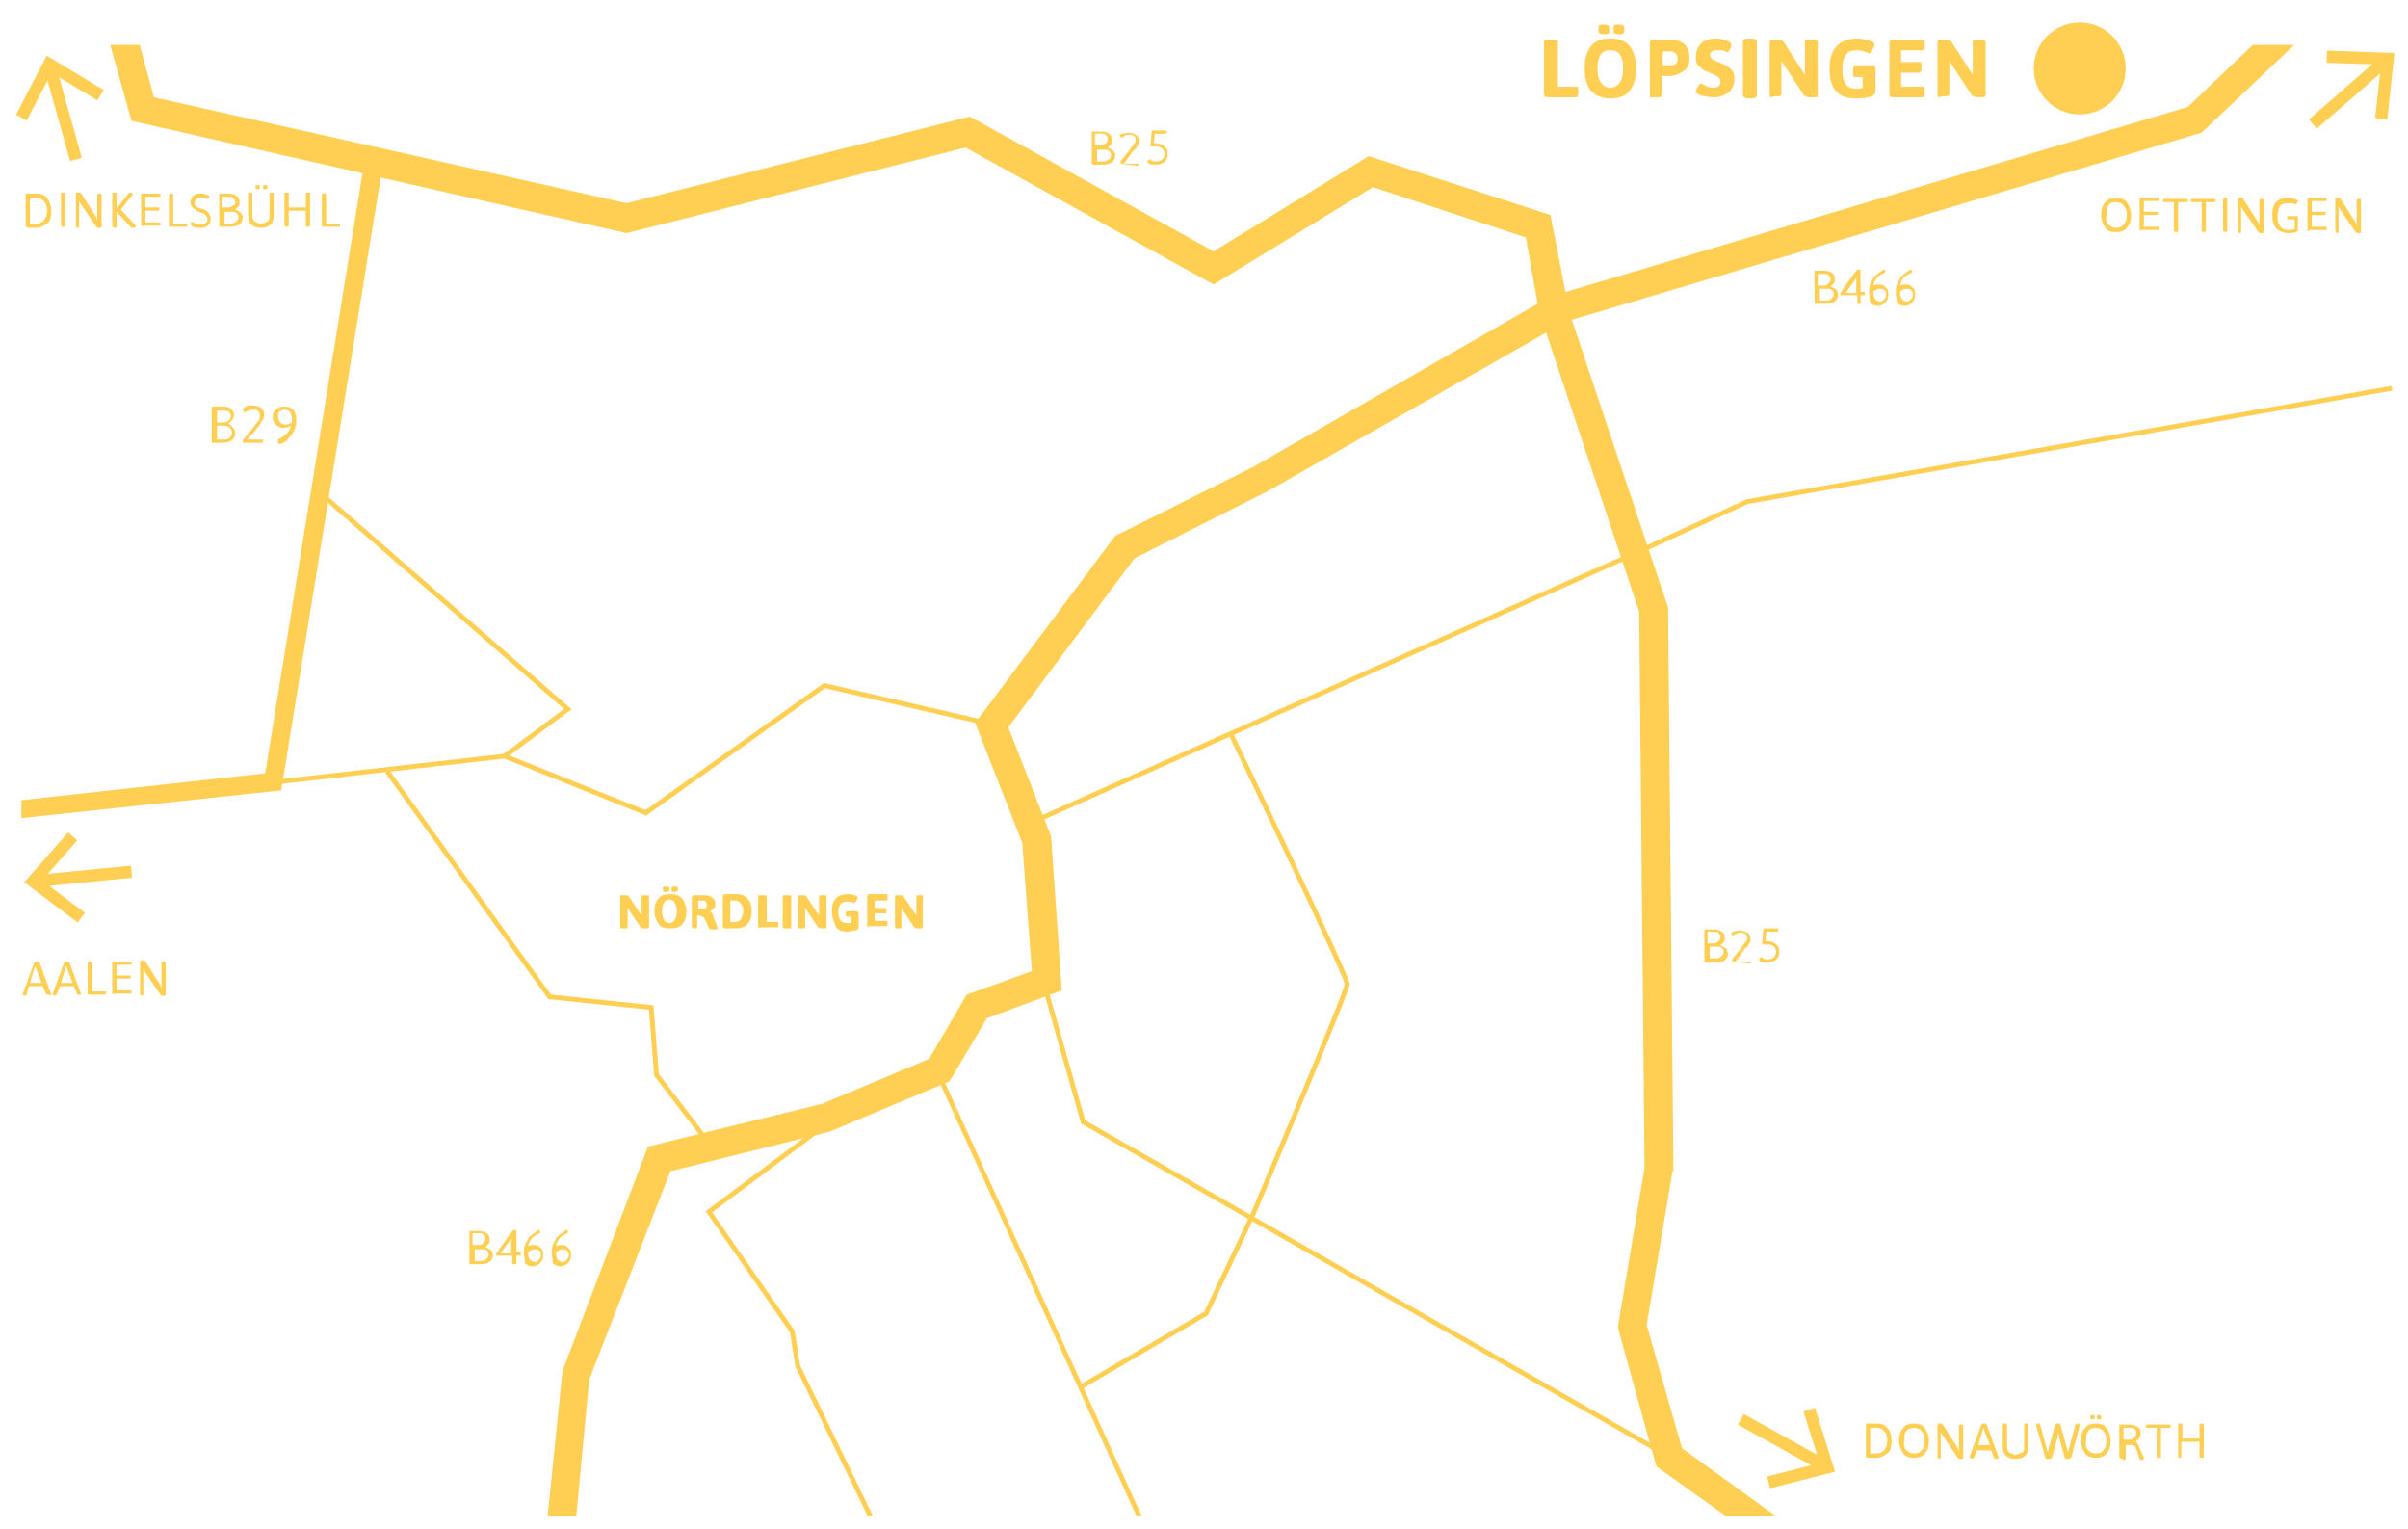 <?xml version="1.0" encoding="utf-8"?>
<!-- Generator: Adobe Illustrator 20.1.0, SVG Export Plug-In . SVG Version: 6.00 Build 0)  -->
<svg version="1.1" xmlns="http://www.w3.org/2000/svg" xmlns:xlink="http://www.w3.org/1999/xlink" x="0px" y="0px"
	 viewBox="0 0 225.2 143" style="enable-background:new 0 0 225.2 143;" xml:space="preserve">
<style type="text/css">
	.st0{fill:none;stroke:#FFCF53;stroke-width:0.45;}
	.st1{fill:none;stroke:#FFCF53;stroke-width:0.9;}
	.st2{fill:none;stroke:#FFCF53;stroke-width:1.134;}
	.st3{fill:none;stroke:#FFCF53;stroke-width:1.8;}
	.st4{fill:none;stroke:#004F9F;stroke-width:0.9;}
	.st5{fill:#FFCF53;}
	.st6{clip-path:url(#SVGID_2_);}
	.st7{fill:none;stroke:#004F9F;stroke-width:0.45;}
</style>
<g id="Ebene_1">
	<path class="st0" d="M94.2,98.7"/>
	<path class="st1" d="M52.2,147"/>
	<path class="st0" d="M146.1,28.6"/>
	<path class="st0" d="M142.2,174.2"/>
	<g>
		<line class="st2" x1="223.3" y1="5.5" x2="216.3" y2="11.6"/>
		<polyline class="st2" points="217.6,5.3 223.3,5.5 222.7,11.1 		"/>
	</g>
	<g>
		<line class="st2" x1="4.6" y1="6" x2="7.1" y2="14.9"/>
		<polyline class="st2" points="2,11 4.6,6 9.4,8.9 		"/>
	</g>
	<g>
		<line class="st2" x1="170.9" y1="137.2" x2="162.8" y2="132.7"/>
		<polyline class="st2" points="169.2,131.8 170.9,137.2 165.4,138.6 		"/>
	</g>
	<g>
		<line class="st2" x1="3.1" y1="82.4" x2="12.3" y2="81.5"/>
		<polyline class="st2" points="7.6,85.8 3.1,82.4 6.8,78.2 		"/>
	</g>
	<path class="st0" d="M105.3,50.6"/>
	<path class="st3" d="M117.9,44.8"/>
	<path class="st3" d="M105.2,51.1"/>
	<path class="st3" d="M96.9,78.5"/>
	<path class="st1" d="M90.5,93.8"/>
	<path class="st1" d="M88.7,99.8"/>
	<path class="st1" d="M76.3,104.4"/>
	<path class="st4" d="M62.5,108"/>
	<path class="st1" d="M54,128.9"/>
	<g>
		<path class="st5" d="M159.4,89.9V87c0-0.1,0-0.1,0.1-0.1h0.8c0.3,0,0.6,0.1,0.7,0.2c0.2,0.1,0.3,0.3,0.3,0.6c0,0.2,0,0.3-0.1,0.4
			c-0.1,0.1-0.2,0.2-0.3,0.3v0c0,0,0.1,0,0.2,0.1s0.2,0.1,0.2,0.1c0.1,0,0.1,0.1,0.2,0.2c0,0.1,0.1,0.2,0.1,0.3
			c0,0.6-0.4,0.9-1.2,0.9h-0.8C159.4,90,159.4,89.9,159.4,89.9z M159.8,88.2h0.5c0.2,0,0.3-0.1,0.4-0.2c0.1-0.1,0.2-0.2,0.2-0.4
			c0-0.2-0.1-0.3-0.2-0.4c-0.1-0.1-0.3-0.1-0.5-0.1h-0.5V88.2z M159.8,89.6h0.7c0.2,0,0.4-0.1,0.5-0.2c0.1-0.1,0.2-0.2,0.2-0.4
			c0-0.2-0.1-0.3-0.2-0.4s-0.3-0.1-0.5-0.1h-0.6V89.6z"/>
		<path class="st5" d="M162,89.9c0,0,0-0.1,0-0.1c0,0,0-0.1,0-0.1c0.1-0.2,0.4-0.5,0.7-0.9c0.3-0.4,0.5-0.7,0.6-0.8
			c0.1-0.1,0.1-0.3,0.1-0.4c0-0.1-0.1-0.3-0.2-0.3s-0.2-0.1-0.4-0.1c-0.1,0-0.3,0-0.4,0.1c-0.1,0-0.2,0.1-0.2,0.1s-0.1,0.1-0.1,0.1
			c0,0,0,0-0.1-0.1c0-0.1-0.1-0.1-0.1-0.1c0-0.1,0.1-0.2,0.3-0.2c0.2-0.1,0.4-0.1,0.5-0.1c0.3,0,0.5,0.1,0.7,0.2
			c0.2,0.1,0.3,0.3,0.3,0.6c0,0.2,0,0.3-0.1,0.4c-0.1,0.1-0.1,0.3-0.3,0.4s-0.3,0.4-0.7,0.9l-0.3,0.4h1.3c0.1,0,0.1,0,0.1,0.1v0
			c0,0.1,0,0.1-0.1,0.1L162,89.9C162,90,162,90,162,89.9z"/>
		<path class="st5" d="M164.5,89.7c0,0,0-0.1,0.1-0.1c0-0.1,0.1-0.1,0.1-0.1c0,0,0.1,0,0.2,0.1c0.1,0.1,0.3,0.1,0.5,0.1
			c0.2,0,0.3-0.1,0.5-0.2c0.1-0.1,0.2-0.3,0.2-0.5c0-0.2-0.1-0.4-0.2-0.5c-0.1-0.1-0.3-0.2-0.6-0.2h-0.4c0,0-0.1,0-0.1,0
			c0,0,0-0.1,0-0.1l0.1-1.3c0-0.1,0.1-0.1,0.1-0.1h1.2c0.1,0,0.1,0,0.1,0.1V87c0,0.1,0,0.1-0.1,0.1h-1l-0.1,0.9h0.2
			c0.3,0,0.5,0.1,0.7,0.2c0.1,0.1,0.2,0.2,0.3,0.3c0.1,0.1,0.1,0.3,0.1,0.5c0,0.2,0,0.3-0.1,0.5c-0.1,0.1-0.1,0.2-0.3,0.3
			c-0.2,0.1-0.4,0.2-0.7,0.2s-0.5,0-0.6-0.1C164.6,89.9,164.5,89.8,164.5,89.7z"/>
	</g>
	<g>
		<path class="st5" d="M169.7,28.3v-2.9c0-0.1,0-0.1,0.1-0.1h0.8c0.3,0,0.6,0.1,0.7,0.2c0.2,0.1,0.3,0.3,0.3,0.6
			c0,0.1,0,0.3-0.1,0.4c-0.1,0.1-0.2,0.2-0.3,0.3v0c0,0,0.1,0,0.2,0.1c0.1,0,0.2,0.1,0.2,0.1c0.1,0,0.1,0.1,0.2,0.2s0.1,0.2,0.1,0.3
			c0,0.6-0.4,0.9-1.2,0.9h-0.8C169.7,28.4,169.7,28.4,169.7,28.3z M170.1,26.7h0.5c0.2,0,0.3-0.1,0.4-0.2s0.2-0.2,0.2-0.4
			c0-0.2-0.1-0.3-0.2-0.4c-0.1-0.1-0.3-0.1-0.5-0.1h-0.5V26.7z M170.1,28.1h0.7c0.2,0,0.4-0.1,0.5-0.2c0.1-0.1,0.2-0.2,0.2-0.4
			c0-0.2-0.1-0.3-0.2-0.4c-0.1-0.1-0.3-0.1-0.5-0.1h-0.6V28.1z"/>
		<path class="st5" d="M172.2,27.7C172.2,27.7,172.2,27.7,172.2,27.7c-0.1-0.1-0.1-0.2-0.1-0.2c0,0,0-0.1,0-0.1l1.5-2.1
			c0,0,0.1-0.1,0.2-0.1h0.1c0.1,0,0.1,0,0.1,0.1v2h0.3c0.1,0,0.1,0,0.1,0.1v0.1c0,0.1,0,0.1-0.1,0.1H174v0.7c0,0.1,0,0.1-0.1,0.1
			h-0.1c-0.1,0-0.1,0-0.1-0.1v-0.7H172.2z M173.6,27.4v-1.4l0,0l-1,1.4H173.6z"/>
		<path class="st5" d="M174.8,27.3c0-0.2,0-0.5,0.1-0.7c0.1-0.2,0.2-0.4,0.3-0.6c0.1-0.2,0.3-0.3,0.4-0.4c0.1-0.1,0.3-0.2,0.4-0.3
			c0.1-0.1,0.2-0.1,0.2-0.1s0.1,0,0.1,0.1s0,0.1,0,0.1c0,0,0,0.1,0,0.1c-0.6,0.2-1,0.6-1.1,1.2c0.2-0.1,0.4-0.1,0.6-0.1
			c0.2,0,0.4,0.1,0.6,0.3s0.2,0.4,0.2,0.7s-0.1,0.5-0.3,0.7c-0.2,0.2-0.4,0.3-0.7,0.3s-0.5-0.1-0.7-0.3
			C174.9,28,174.8,27.7,174.8,27.3z M175.2,27.4c0,0.3,0.1,0.5,0.2,0.6c0.1,0.1,0.3,0.2,0.4,0.2c0.2,0,0.3-0.1,0.4-0.2
			s0.2-0.3,0.2-0.5s-0.1-0.3-0.2-0.4s-0.3-0.1-0.4-0.1c-0.2,0-0.4,0.1-0.5,0.2C175.2,27.2,175.2,27.3,175.2,27.4z"/>
		<path class="st5" d="M177.3,27.3c0-0.2,0-0.5,0.1-0.7c0.1-0.2,0.2-0.4,0.3-0.6c0.1-0.2,0.3-0.3,0.4-0.4c0.1-0.1,0.3-0.2,0.4-0.3
			c0.1-0.1,0.2-0.1,0.2-0.1s0.1,0,0.1,0.1s0,0.1,0,0.1c0,0,0,0.1,0,0.1c-0.6,0.2-1,0.6-1.1,1.2c0.2-0.1,0.4-0.1,0.6-0.1
			c0.2,0,0.4,0.1,0.6,0.3s0.2,0.4,0.2,0.7s-0.1,0.5-0.3,0.7c-0.2,0.2-0.4,0.3-0.7,0.3s-0.5-0.1-0.7-0.3
			C177.4,28,177.3,27.7,177.3,27.3z M177.7,27.4c0,0.3,0.1,0.5,0.2,0.6c0.1,0.1,0.3,0.2,0.4,0.2c0.2,0,0.3-0.1,0.4-0.2
			s0.2-0.3,0.2-0.5s-0.1-0.3-0.2-0.4s-0.3-0.1-0.4-0.1c-0.2,0-0.4,0.1-0.5,0.2C177.7,27.2,177.7,27.3,177.7,27.4z"/>
	</g>
	<g>
		<path class="st5" d="M102.1,15.3v-2.9c0-0.1,0-0.1,0.1-0.1h0.8c0.3,0,0.6,0.1,0.7,0.2c0.2,0.1,0.3,0.3,0.3,0.6
			c0,0.1,0,0.3-0.1,0.4c-0.1,0.1-0.2,0.2-0.3,0.3v0c0,0,0.1,0,0.2,0.1c0.1,0,0.2,0.1,0.2,0.1c0.1,0,0.1,0.1,0.2,0.2s0.1,0.2,0.1,0.3
			c0,0.6-0.4,0.9-1.2,0.9h-0.8C102.2,15.4,102.1,15.3,102.1,15.3z M102.5,13.6h0.5c0.2,0,0.3-0.1,0.4-0.2c0.1-0.1,0.2-0.2,0.2-0.4
			c0-0.2-0.1-0.3-0.2-0.4c-0.1-0.1-0.3-0.1-0.5-0.1h-0.5V13.6z M102.5,15.1h0.7c0.2,0,0.4-0.1,0.5-0.2c0.1-0.1,0.2-0.2,0.2-0.4
			c0-0.2-0.1-0.3-0.2-0.4c-0.1-0.1-0.3-0.1-0.5-0.1h-0.6V15.1z"/>
		<path class="st5" d="M104.8,15.3c0,0,0-0.1,0-0.1s0-0.1,0-0.1c0.1-0.2,0.4-0.5,0.7-0.9c0.3-0.4,0.5-0.7,0.6-0.8
			c0.1-0.1,0.1-0.3,0.1-0.4c0-0.1-0.1-0.3-0.2-0.3c-0.1-0.1-0.2-0.1-0.4-0.1s-0.3,0-0.4,0.1s-0.2,0.1-0.2,0.1s-0.1,0.1-0.1,0.1
			s0,0-0.1-0.1c0-0.1-0.1-0.1-0.1-0.1c0-0.1,0.1-0.2,0.3-0.2s0.4-0.1,0.5-0.1c0.3,0,0.5,0.1,0.7,0.2c0.2,0.1,0.3,0.3,0.3,0.6
			c0,0.2,0,0.3-0.1,0.4c-0.1,0.1-0.1,0.3-0.3,0.4s-0.3,0.4-0.7,0.9l-0.3,0.4h1.3c0.1,0,0.1,0,0.1,0.1v0c0,0.1,0,0.1-0.1,0.1
			L104.8,15.3C104.8,15.4,104.8,15.4,104.8,15.3z"/>
		<path class="st5" d="M107.3,15.1c0,0,0-0.1,0.1-0.1c0-0.1,0.1-0.1,0.1-0.1c0,0,0.1,0,0.2,0.1c0.1,0.1,0.3,0.1,0.5,0.1
			c0.2,0,0.3-0.1,0.5-0.2c0.1-0.1,0.2-0.3,0.2-0.5s-0.1-0.4-0.2-0.5c-0.1-0.1-0.3-0.2-0.6-0.2h-0.4c0,0-0.1,0-0.1,0s0-0.1,0-0.1
			l0.1-1.3c0-0.1,0.1-0.1,0.1-0.1h1.2c0.1,0,0.1,0,0.1,0.1v0.1c0,0.1,0,0.1-0.1,0.1h-1l-0.1,0.9h0.2c0.3,0,0.5,0.1,0.7,0.2
			c0.1,0.1,0.2,0.2,0.3,0.3c0.1,0.1,0.1,0.3,0.1,0.5c0,0.2,0,0.3-0.1,0.5c-0.1,0.1-0.1,0.2-0.3,0.3c-0.2,0.1-0.4,0.2-0.7,0.2
			c-0.3,0-0.5,0-0.6-0.1C107.4,15.3,107.3,15.2,107.3,15.1z"/>
	</g>
	<g>
		<path class="st5" d="M19.8,41.3v-3.2c0-0.1,0.1-0.1,0.1-0.1h0.9c0.4,0,0.6,0.1,0.8,0.2c0.2,0.2,0.3,0.4,0.3,0.6
			c0,0.2-0.1,0.3-0.2,0.5c-0.1,0.1-0.2,0.2-0.4,0.3v0c0,0,0.1,0,0.2,0.1c0.1,0.1,0.2,0.1,0.2,0.2c0.1,0.1,0.1,0.1,0.2,0.2
			c0,0.1,0.1,0.2,0.1,0.3c0,0.7-0.4,1-1.3,1H20C19.9,41.5,19.8,41.4,19.8,41.3z M20.3,39.5h0.6c0.2,0,0.4-0.1,0.5-0.2
			s0.2-0.3,0.2-0.4c0-0.2-0.1-0.3-0.2-0.4s-0.3-0.1-0.5-0.1h-0.6V39.5z M20.3,41.1H21c0.2,0,0.4-0.1,0.5-0.2
			c0.1-0.1,0.2-0.3,0.2-0.5s-0.1-0.3-0.2-0.4s-0.3-0.2-0.6-0.2h-0.6V41.1z"/>
		<path class="st5" d="M22.7,41.4c0,0,0-0.1,0-0.1s0-0.1,0-0.1c0.1-0.2,0.4-0.5,0.8-1c0.4-0.5,0.6-0.8,0.7-0.9
			c0.1-0.2,0.1-0.3,0.1-0.5s-0.1-0.3-0.2-0.4c-0.1-0.1-0.2-0.1-0.4-0.1c-0.2,0-0.3,0-0.4,0.1c-0.1,0-0.2,0.1-0.3,0.1
			c-0.1,0-0.1,0.1-0.1,0.1s-0.1,0-0.1-0.1c0-0.1-0.1-0.1-0.1-0.2c0-0.1,0.1-0.2,0.3-0.3c0.2-0.1,0.4-0.1,0.6-0.1
			c0.3,0,0.6,0.1,0.8,0.2c0.2,0.2,0.3,0.4,0.3,0.6c0,0.2,0,0.3-0.1,0.5c-0.1,0.1-0.2,0.3-0.3,0.5c-0.1,0.2-0.4,0.5-0.8,1l-0.4,0.4
			h1.4c0.1,0,0.1,0,0.1,0.1v0.1c0,0.1,0,0.1-0.1,0.1L22.7,41.4C22.8,41.5,22.7,41.5,22.7,41.4z"/>
		<path class="st5" d="M26.1,41.5c-0.1,0-0.1,0-0.1-0.1c0-0.1,0-0.1,0-0.2c0,0,0-0.1,0-0.1c0.6-0.3,1.1-0.7,1.2-1.3
			C27,39.9,26.7,40,26.5,40c-0.3,0-0.5-0.1-0.7-0.3c-0.2-0.2-0.3-0.4-0.3-0.7c0-0.3,0.1-0.6,0.3-0.7c0.2-0.2,0.5-0.3,0.8-0.3
			c0.3,0,0.6,0.1,0.8,0.3c0.2,0.2,0.3,0.5,0.3,0.9c0,0.3,0,0.5-0.1,0.8c-0.1,0.3-0.2,0.5-0.3,0.6c-0.1,0.2-0.3,0.3-0.4,0.5
			s-0.3,0.2-0.4,0.3S26.1,41.5,26.1,41.5z M26,39c0,0.2,0.1,0.4,0.2,0.5c0.1,0.1,0.3,0.2,0.5,0.2c0.2,0,0.4-0.1,0.6-0.2
			c0-0.1,0-0.2,0-0.3c0-0.3-0.1-0.5-0.2-0.7c-0.1-0.1-0.3-0.2-0.5-0.2s-0.3,0.1-0.5,0.2C26,38.6,26,38.8,26,39z"/>
	</g>
	<g>
		<path class="st5" d="M43.9,118.1v-2.9c0-0.1,0-0.1,0.1-0.1h0.8c0.3,0,0.6,0.1,0.7,0.2c0.2,0.1,0.3,0.3,0.3,0.6
			c0,0.2,0,0.3-0.1,0.4c-0.1,0.1-0.2,0.2-0.3,0.3v0c0,0,0.1,0,0.2,0.1s0.2,0.1,0.2,0.1c0.1,0,0.1,0.1,0.2,0.2c0,0.1,0.1,0.2,0.1,0.3
			c0,0.6-0.4,0.9-1.2,0.9H44C43.9,118.2,43.9,118.2,43.9,118.1z M44.3,116.4h0.5c0.2,0,0.3-0.1,0.4-0.2c0.1-0.1,0.2-0.2,0.2-0.4
			c0-0.2-0.1-0.3-0.2-0.4c-0.1-0.1-0.3-0.1-0.5-0.1h-0.5V116.4z M44.3,117.9H45c0.2,0,0.4-0.1,0.5-0.2c0.1-0.1,0.2-0.2,0.2-0.4
			c0-0.2-0.1-0.3-0.2-0.4s-0.3-0.1-0.5-0.1h-0.6V117.9z"/>
		<path class="st5" d="M46.5,117.5C46.4,117.5,46.4,117.5,46.5,117.5c-0.1-0.1-0.1-0.2-0.1-0.2s0-0.1,0-0.1l1.5-2.1
			c0,0,0.1-0.1,0.2-0.1h0.1c0.1,0,0.1,0,0.1,0.1v2h0.3c0.1,0,0.1,0,0.1,0.1v0.1c0,0.1,0,0.1-0.1,0.1h-0.3v0.7c0,0.1,0,0.1-0.1,0.1
			H48c-0.1,0-0.1,0-0.1-0.1v-0.7H46.5z M47.8,117.2v-1.4l0,0l-1,1.4H47.8z"/>
		<path class="st5" d="M49,117.1c0-0.2,0-0.5,0.1-0.7s0.2-0.4,0.3-0.6c0.1-0.2,0.3-0.3,0.4-0.4c0.1-0.1,0.3-0.2,0.4-0.3
			c0.1-0.1,0.2-0.1,0.2-0.1c0.1,0,0.1,0,0.1,0.1c0,0.1,0,0.1,0,0.1s0,0.1,0,0.1c-0.6,0.2-1,0.6-1.1,1.2c0.2-0.1,0.4-0.1,0.6-0.1
			c0.2,0,0.4,0.1,0.6,0.3s0.2,0.4,0.2,0.7c0,0.3-0.1,0.5-0.3,0.7s-0.4,0.3-0.7,0.3c-0.3,0-0.5-0.1-0.7-0.3
			C49.1,117.8,49,117.5,49,117.1z M49.4,117.2c0,0.3,0.1,0.5,0.2,0.6c0.1,0.1,0.3,0.2,0.4,0.2c0.2,0,0.3-0.1,0.4-0.2
			c0.1-0.1,0.2-0.3,0.2-0.5c0-0.2-0.1-0.3-0.2-0.4c-0.1-0.1-0.3-0.1-0.4-0.1s-0.4,0.1-0.5,0.2C49.4,117,49.4,117.1,49.4,117.2z"/>
		<path class="st5" d="M51.6,117.1c0-0.2,0-0.5,0.1-0.7s0.2-0.4,0.3-0.6c0.1-0.2,0.3-0.3,0.4-0.4c0.1-0.1,0.3-0.2,0.4-0.3
			c0.1-0.1,0.2-0.1,0.2-0.1c0.1,0,0.1,0,0.1,0.1c0,0.1,0,0.1,0,0.1s0,0.1,0,0.1c-0.6,0.2-1,0.6-1.1,1.2c0.2-0.1,0.4-0.1,0.6-0.1
			c0.2,0,0.4,0.1,0.6,0.3s0.2,0.4,0.2,0.7c0,0.3-0.1,0.5-0.3,0.7s-0.4,0.3-0.7,0.3c-0.3,0-0.5-0.1-0.7-0.3
			C51.7,117.8,51.6,117.5,51.6,117.1z M52,117.2c0,0.3,0.1,0.5,0.2,0.6c0.1,0.1,0.3,0.2,0.4,0.2c0.2,0,0.3-0.1,0.4-0.2
			c0.1-0.1,0.2-0.3,0.2-0.5c0-0.2-0.1-0.3-0.2-0.4c-0.1-0.1-0.3-0.1-0.4-0.1s-0.4,0.1-0.5,0.2C52,117,52,117.1,52,117.2z"/>
	</g>
	<g>
		<path class="st5" d="M196.9,21.3c-0.2-0.3-0.4-0.7-0.4-1.2c0-0.5,0.1-0.9,0.4-1.2c0.2-0.3,0.6-0.4,1-0.4s0.8,0.1,1,0.4
			c0.2,0.3,0.4,0.7,0.4,1.2c0,0.5-0.1,0.9-0.4,1.2c-0.2,0.3-0.6,0.4-1,0.4C197.4,21.7,197.1,21.6,196.9,21.3z M197.2,21
			c0.2,0.2,0.4,0.3,0.7,0.3s0.6-0.1,0.7-0.3c0.2-0.2,0.3-0.5,0.3-0.9c0-0.4-0.1-0.7-0.3-0.9c-0.2-0.2-0.4-0.3-0.7-0.3
			s-0.6,0.1-0.7,0.3c-0.2,0.2-0.2,0.5-0.2,0.9C196.9,20.5,197,20.8,197.2,21z"/>
		<path class="st5" d="M200.1,21.5v-2.9c0-0.1,0-0.1,0.1-0.1h1.6c0.1,0,0.1,0,0.1,0.1v0.1c0,0.1,0,0.1-0.1,0.1h-1.3v1h1.2
			c0.1,0,0.1,0,0.1,0.1v0.1c0,0.1,0,0.1-0.1,0.1h-1.2v1.1h1.3c0.1,0,0.1,0,0.1,0.1v0.1c0,0.1,0,0.1-0.1,0.1h-1.6
			C200.2,21.7,200.1,21.6,200.1,21.5z"/>
		<path class="st5" d="M203.3,21.6v-2.7h-0.9c-0.1,0-0.1,0-0.1-0.1v-0.1c0-0.1,0-0.1,0.1-0.1h2.1c0.1,0,0.1,0,0.1,0.1v0.1
			c0,0.1,0,0.1-0.1,0.1h-0.8v2.7c0,0.1-0.1,0.1-0.2,0.1h0C203.4,21.7,203.3,21.6,203.3,21.6z"/>
		<path class="st5" d="M205.9,21.6v-2.7h-0.9c-0.1,0-0.1,0-0.1-0.1v-0.1c0-0.1,0-0.1,0.1-0.1h2.1c0.1,0,0.1,0,0.1,0.1v0.1
			c0,0.1,0,0.1-0.1,0.1h-0.8v2.7c0,0.1-0.1,0.1-0.2,0.1h0C206,21.7,205.9,21.6,205.9,21.6z"/>
		<path class="st5" d="M207.9,21.6v-3c0-0.1,0.1-0.1,0.2-0.1h0c0.1,0,0.2,0,0.2,0.1v3c0,0.1-0.1,0.1-0.2,0.1h0
			C208,21.7,207.9,21.6,207.9,21.6z"/>
		<path class="st5" d="M209.3,21.6v-3c0-0.1,0.1-0.1,0.2-0.1h0.1c0.1,0,0.1,0,0.2,0.1l1.4,2.2l0.1,0.3v-2.4c0-0.1,0.1-0.1,0.2-0.1h0
			c0.1,0,0.2,0,0.2,0.1v3c0,0.1-0.1,0.1-0.2,0.1h-0.1c-0.1,0-0.1,0-0.2-0.1l-1.5-2.2l-0.1-0.2v2.4c0,0.1-0.1,0.1-0.2,0.1h0
			C209.3,21.7,209.3,21.6,209.3,21.6z"/>
		<path class="st5" d="M212.5,20.1c0-1.1,0.5-1.6,1.5-1.6c0.2,0,0.4,0,0.6,0.1c0.2,0.1,0.3,0.1,0.3,0.2c0,0,0,0.1-0.1,0.2
			c0,0.1-0.1,0.1-0.1,0.1c0,0,0,0-0.1,0c-0.1,0-0.1-0.1-0.2-0.1c-0.1,0-0.2,0-0.4,0c-0.4,0-0.7,0.1-0.8,0.3s-0.2,0.5-0.2,0.9
			c0,0.8,0.3,1.3,1,1.3c0.2,0,0.4,0,0.6-0.1v-0.9H214c-0.1,0-0.1,0-0.1-0.1v-0.1c0-0.1,0-0.1,0.1-0.1h0.8c0.1,0,0.1,0,0.1,0.1v1.2
			c0,0.2-0.3,0.3-1,0.3C213,21.7,212.5,21.2,212.5,20.1z"/>
		<path class="st5" d="M215.8,21.5v-2.9c0-0.1,0-0.1,0.1-0.1h1.6c0.1,0,0.1,0,0.1,0.1v0.1c0,0.1,0,0.1-0.1,0.1h-1.3v1h1.2
			c0.1,0,0.1,0,0.1,0.1v0.1c0,0.1,0,0.1-0.1,0.1h-1.2v1.1h1.3c0.1,0,0.1,0,0.1,0.1v0.1c0,0.1,0,0.1-0.1,0.1H216
			C215.9,21.7,215.8,21.6,215.8,21.5z"/>
		<path class="st5" d="M218.4,21.6v-3c0-0.1,0.1-0.1,0.2-0.1h0.1c0.1,0,0.1,0,0.2,0.1l1.4,2.2l0.1,0.3v-2.4c0-0.1,0.1-0.1,0.2-0.1h0
			c0.1,0,0.2,0,0.2,0.1v3c0,0.1-0.1,0.1-0.2,0.1h-0.1c-0.1,0-0.1,0-0.2-0.1l-1.5-2.2l-0.1-0.2v2.4c0,0.1-0.1,0.1-0.2,0.1h0
			C218.5,21.7,218.4,21.6,218.4,21.6z"/>
	</g>
	<g>
		<path class="st5" d="M2.4,21.1v-2.9c0-0.1,0-0.1,0.1-0.1h0.9c0.4,0,0.8,0.1,1,0.4s0.4,0.7,0.4,1.2c0,0.6-0.1,1-0.4,1.2
			s-0.6,0.4-1,0.4H2.6C2.5,21.2,2.4,21.2,2.4,21.1z M2.8,20.9h0.6c0.3,0,0.5-0.1,0.7-0.3c0.2-0.2,0.3-0.5,0.3-0.9s-0.1-0.7-0.3-0.9
			c-0.2-0.2-0.4-0.3-0.7-0.3H2.8V20.9z"/>
		<path class="st5" d="M5.7,21.1v-3c0-0.1,0.1-0.1,0.2-0.1h0c0.1,0,0.2,0,0.2,0.1v3c0,0.1-0.1,0.1-0.2,0.1h0
			C5.8,21.2,5.7,21.2,5.7,21.1z"/>
		<path class="st5" d="M7.1,21.1v-3c0-0.1,0.1-0.1,0.2-0.1h0.1c0.1,0,0.1,0,0.2,0.1L9,20.3l0.1,0.3v-2.4c0-0.1,0.1-0.1,0.2-0.1h0
			c0.1,0,0.2,0,0.2,0.1v3c0,0.1-0.1,0.1-0.2,0.1H9.2c-0.1,0-0.1,0-0.2-0.1l-1.5-2.2l-0.1-0.2v2.4c0,0.1-0.1,0.1-0.2,0.1h0
			C7.1,21.2,7.1,21.2,7.1,21.1z"/>
		<path class="st5" d="M10.5,21.1v-3c0-0.1,0.1-0.1,0.2-0.1h0c0.1,0,0.2,0,0.2,0.1v1.4h0l1.1-1.4c0,0,0.1-0.1,0.2-0.1h0
			c0.1,0,0.2,0,0.2,0.1c0,0,0,0.1,0,0.1l-1.1,1.4l1.4,1.5c0,0,0,0.1,0,0.1c0,0-0.1,0.1-0.2,0.1h-0.1c-0.1,0-0.2,0-0.2-0.1l-1.3-1.4
			h0v1.4c0,0.1-0.1,0.1-0.2,0.1h0C10.5,21.2,10.5,21.2,10.5,21.1z"/>
		<path class="st5" d="M13.2,21.1v-2.9c0-0.1,0-0.1,0.1-0.1h1.6c0.1,0,0.1,0,0.1,0.1v0.1c0,0.1,0,0.1-0.1,0.1h-1.3v1h1.2
			c0.1,0,0.1,0,0.1,0.1v0.1c0,0.1,0,0.1-0.1,0.1h-1.2v1.1h1.3c0.1,0,0.1,0,0.1,0.1v0.1c0,0.1,0,0.1-0.1,0.1h-1.6
			C13.2,21.2,13.2,21.2,13.2,21.1z"/>
		<path class="st5" d="M15.8,21.1v-2.9c0-0.1,0.1-0.1,0.2-0.1h0c0.1,0,0.2,0,0.2,0.1v2.7h1.2c0.1,0,0.1,0,0.1,0.1v0.1
			c0,0.1,0,0.1-0.1,0.1h-1.5C15.8,21.2,15.8,21.2,15.8,21.1z"/>
		<path class="st5" d="M17.8,20.9c0,0,0-0.1,0.1-0.1s0.1-0.1,0.1-0.1c0,0,0,0,0.1,0.1s0.2,0.1,0.3,0.1c0.1,0,0.3,0.1,0.4,0.1
			c0.2,0,0.3,0,0.4-0.1c0.1-0.1,0.2-0.2,0.2-0.4c0-0.2-0.1-0.3-0.2-0.4s-0.2-0.2-0.4-0.2c-0.1-0.1-0.3-0.1-0.4-0.2s-0.3-0.2-0.4-0.3
			c-0.1-0.1-0.2-0.3-0.2-0.5c0-0.2,0.1-0.4,0.3-0.6s0.4-0.2,0.7-0.2c0.1,0,0.3,0,0.5,0.1c0.2,0.1,0.3,0.1,0.3,0.2c0,0,0,0.1-0.1,0.1
			s-0.1,0.1-0.1,0.1c0,0,0,0-0.1,0c-0.2-0.1-0.3-0.1-0.5-0.1c-0.2,0-0.3,0-0.4,0.1c-0.1,0.1-0.2,0.2-0.2,0.4s0.1,0.3,0.3,0.4
			c0.1,0,0.2,0.1,0.3,0.1s0.2,0.1,0.3,0.1s0.2,0.1,0.3,0.2s0.2,0.2,0.2,0.3c0.1,0.1,0.1,0.2,0.1,0.4c0,0.3-0.1,0.5-0.3,0.6
			c-0.2,0.2-0.4,0.2-0.7,0.2s-0.5,0-0.7-0.1C17.9,21,17.8,21,17.8,20.9z"/>
		<path class="st5" d="M20.5,21.1v-2.9c0-0.1,0-0.1,0.1-0.1h0.8c0.3,0,0.6,0.1,0.7,0.2c0.2,0.1,0.3,0.3,0.3,0.6c0,0.1,0,0.3-0.1,0.4
			c-0.1,0.1-0.2,0.2-0.3,0.3v0c0,0,0.1,0,0.2,0.1c0.1,0,0.2,0.1,0.2,0.1c0.1,0,0.1,0.1,0.2,0.2s0.1,0.2,0.1,0.3
			c0,0.6-0.4,0.9-1.2,0.9h-0.8C20.5,21.2,20.5,21.2,20.5,21.1z M20.9,19.4h0.5c0.2,0,0.3-0.1,0.4-0.2C22,19.2,22,19,22,18.9
			c0-0.2-0.1-0.3-0.2-0.4c-0.1-0.1-0.3-0.1-0.5-0.1h-0.5V19.4z M20.9,20.9h0.7c0.2,0,0.4-0.1,0.5-0.2c0.1-0.1,0.2-0.2,0.2-0.4
			c0-0.2-0.1-0.3-0.2-0.4c-0.1-0.1-0.3-0.1-0.5-0.1h-0.6V20.9z"/>
		<path class="st5" d="M23.2,20.2v-2.1c0-0.1,0.1-0.1,0.2-0.1h0c0.1,0,0.2,0,0.2,0.1v2.1c0,0.2,0.1,0.4,0.2,0.5
			c0.2,0.1,0.4,0.2,0.6,0.2c0.2,0,0.4-0.1,0.6-0.2s0.2-0.3,0.2-0.5v-2.1c0-0.1,0.1-0.1,0.2-0.1h0c0.1,0,0.2,0,0.2,0.1v2.1
			c0,0.3-0.1,0.6-0.3,0.8c-0.2,0.2-0.5,0.3-0.9,0.3s-0.7-0.1-0.9-0.3S23.2,20.5,23.2,20.2z M24.1,17.7c-0.1,0-0.2,0-0.2-0.1v-0.2
			c0-0.1,0.1-0.1,0.2-0.1h0c0.1,0,0.2,0,0.2,0.1v0.2C24.3,17.6,24.3,17.7,24.1,17.7L24.1,17.7z M24.8,17.7c-0.1,0-0.2,0-0.2-0.1
			v-0.2c0-0.1,0.1-0.1,0.2-0.1h0c0.1,0,0.2,0,0.2,0.1v0.2C25,17.6,24.9,17.7,24.8,17.7L24.8,17.7z"/>
		<path class="st5" d="M26.6,21.1v-3c0-0.1,0.1-0.1,0.2-0.1h0c0.1,0,0.2,0,0.2,0.1v1.3h1.6v-1.3c0-0.1,0.1-0.1,0.2-0.1h0
			c0.1,0,0.2,0,0.2,0.1v3c0,0.1-0.1,0.1-0.2,0.1h0c-0.1,0-0.2,0-0.2-0.1v-1.4H27v1.4c0,0.1-0.1,0.1-0.2,0.1h0
			C26.7,21.2,26.6,21.2,26.6,21.1z"/>
		<path class="st5" d="M30.1,21.1v-2.9c0-0.1,0.1-0.1,0.2-0.1h0c0.1,0,0.2,0,0.2,0.1v2.7h1.2c0.1,0,0.1,0,0.1,0.1v0.1
			c0,0.1,0,0.1-0.1,0.1h-1.5C30.1,21.2,30.1,21.2,30.1,21.1z"/>
	</g>
	<g>
		<path class="st5" d="M174.5,136.1v-2.9c0-0.1,0-0.1,0.1-0.1h0.9c0.4,0,0.8,0.1,1,0.4c0.3,0.3,0.4,0.7,0.4,1.2c0,0.5-0.1,1-0.4,1.2
			c-0.3,0.2-0.6,0.4-1,0.4h-0.9C174.6,136.3,174.5,136.2,174.5,136.1z M174.9,135.9h0.6c0.3,0,0.5-0.1,0.7-0.3
			c0.2-0.2,0.3-0.5,0.3-0.9c0-0.4-0.1-0.7-0.3-0.9c-0.2-0.2-0.4-0.3-0.7-0.3h-0.6V135.9z"/>
		<path class="st5" d="M178,135.9c-0.2-0.3-0.4-0.7-0.4-1.2s0.1-0.9,0.4-1.2c0.2-0.3,0.6-0.4,1-0.4s0.8,0.1,1,0.4
			c0.2,0.3,0.4,0.7,0.4,1.2s-0.1,0.9-0.4,1.2c-0.2,0.3-0.6,0.4-1,0.4C178.6,136.3,178.2,136.2,178,135.9z M178.3,135.6
			c0.2,0.2,0.4,0.3,0.7,0.3s0.6-0.1,0.7-0.3c0.2-0.2,0.3-0.5,0.3-0.9c0-0.4-0.1-0.7-0.3-0.9c-0.2-0.2-0.4-0.3-0.7-0.3
			s-0.6,0.1-0.7,0.3c-0.2,0.2-0.2,0.5-0.2,0.9C178,135.1,178.1,135.4,178.3,135.6z"/>
		<path class="st5" d="M181.2,136.2v-3c0-0.1,0.1-0.1,0.2-0.1h0.1c0.1,0,0.1,0,0.2,0.1l1.4,2.2l0.1,0.3v-2.4c0-0.1,0.1-0.1,0.2-0.1
			h0c0.1,0,0.2,0,0.2,0.1v3c0,0.1-0.1,0.1-0.2,0.1h-0.1c-0.1,0-0.1,0-0.2-0.1l-1.5-2.2l-0.1-0.2v2.4c0,0.1-0.1,0.1-0.2,0.1h0
			C181.3,136.3,181.2,136.3,181.2,136.2z"/>
		<path class="st5" d="M184.2,136.2C184.2,136.2,184.2,136.2,184.2,136.2l1.1-3c0,0,0.1-0.1,0.2-0.1h0.1c0.1,0,0.2,0,0.2,0.1l1.1,3
			c0,0,0,0,0,0.1c0,0.1-0.1,0.1-0.2,0.1h0c-0.1,0-0.2,0-0.2-0.1l-0.3-0.7h-1.3l-0.3,0.7c0,0-0.1,0.1-0.2,0.1h0
			C184.3,136.3,184.2,136.3,184.2,136.2z M185,135.1h1.1l-0.5-1.3l-0.1-0.3l-0.1,0.3L185,135.1z"/>
		<path class="st5" d="M187.3,135.3v-2.1c0-0.1,0.1-0.1,0.2-0.1h0c0.1,0,0.2,0,0.2,0.1v2.1c0,0.2,0.1,0.4,0.2,0.5
			c0.2,0.1,0.4,0.2,0.6,0.2c0.2,0,0.4-0.1,0.6-0.2c0.2-0.1,0.2-0.3,0.2-0.5v-2.1c0-0.1,0.1-0.1,0.2-0.1h0c0.1,0,0.2,0,0.2,0.1v2.1
			c0,0.3-0.1,0.6-0.3,0.8s-0.5,0.3-0.9,0.3s-0.7-0.1-0.9-0.3C187.4,135.9,187.3,135.6,187.3,135.3z"/>
		<path class="st5" d="M190.4,133.2c0-0.1,0.1-0.1,0.2-0.1h0c0.1,0,0.2,0,0.2,0.1l0.6,2.2c0,0.1,0,0.2,0.1,0.3c0,0.1,0,0.1,0,0.1
			l0.7-2.6c0-0.1,0.1-0.1,0.2-0.1h0.1c0.1,0,0.2,0,0.2,0.1l0.6,2.2l0.1,0.4l0.7-2.6c0,0,0.1-0.1,0.2-0.1h0c0.1,0,0.2,0,0.2,0.1
			c0,0,0,0,0,0.1l-0.8,3c0,0-0.1,0.1-0.2,0.1h-0.2c-0.1,0-0.2,0-0.2-0.1l-0.5-1.8l-0.1-0.6l-0.1,0.6l-0.5,1.8c0,0-0.1,0.1-0.2,0.1
			h-0.2c-0.1,0-0.2,0-0.2-0.1L190.4,133.2C190.4,133.2,190.4,133.2,190.4,133.2z"/>
		<path class="st5" d="M195,135.9c-0.2-0.3-0.4-0.7-0.4-1.2s0.1-0.9,0.4-1.2c0.2-0.3,0.6-0.4,1-0.4s0.8,0.1,1,0.4
			c0.2,0.3,0.4,0.7,0.4,1.2s-0.1,0.9-0.4,1.2c-0.2,0.3-0.6,0.4-1,0.4C195.6,136.3,195.2,136.2,195,135.9z M195.3,135.6
			c0.2,0.2,0.4,0.3,0.7,0.3s0.6-0.1,0.7-0.3c0.2-0.2,0.3-0.5,0.3-0.9c0-0.4-0.1-0.7-0.3-0.9c-0.2-0.2-0.4-0.3-0.7-0.3
			s-0.6,0.1-0.7,0.3c-0.2,0.2-0.2,0.5-0.2,0.9C195,135.1,195.1,135.4,195.3,135.6z M195.7,132.7c-0.1,0-0.2,0-0.2-0.1v-0.2
			c0-0.1,0.1-0.1,0.2-0.1h0c0.1,0,0.2,0,0.2,0.1v0.2C195.9,132.7,195.8,132.7,195.7,132.7L195.7,132.7z M196.3,132.7
			c-0.1,0-0.2,0-0.2-0.1v-0.2c0-0.1,0.1-0.1,0.2-0.1h0c0.1,0,0.2,0,0.2,0.1v0.2C196.5,132.7,196.5,132.7,196.3,132.7L196.3,132.7z"
			/>
		<path class="st5" d="M198.2,136.2v-2.9c0-0.1,0-0.1,0.1-0.1h0.8c0.4,0,0.6,0.1,0.8,0.2c0.2,0.1,0.3,0.3,0.3,0.6
			c0,0.4-0.2,0.6-0.5,0.8v0c0.1,0,0.2,0.1,0.2,0.2c0.1,0.1,0.1,0.2,0.2,0.4l0.4,0.9c0,0,0,0,0,0.1c0,0-0.1,0.1-0.2,0.1h0
			c-0.1,0-0.2,0-0.2-0.1l-0.3-0.9c-0.1-0.2-0.1-0.3-0.2-0.3c-0.1-0.1-0.2-0.1-0.4-0.1h-0.4v1.3c0,0.1-0.1,0.1-0.2,0.1h0
			C198.3,136.3,198.2,136.3,198.2,136.2z M198.6,134.6h0.6c0.2,0,0.3-0.1,0.4-0.2c0.1-0.1,0.2-0.2,0.2-0.4s-0.1-0.3-0.2-0.4
			c-0.1-0.1-0.3-0.1-0.4-0.1h-0.6V134.6z"/>
		<path class="st5" d="M201.7,136.2v-2.7h-0.9c-0.1,0-0.1,0-0.1-0.1v-0.1c0-0.1,0-0.1,0.1-0.1h2.1c0.1,0,0.1,0,0.1,0.1v0.1
			c0,0.1,0,0.1-0.1,0.1h-0.8v2.7c0,0.1-0.1,0.1-0.2,0.1h0C201.7,136.3,201.7,136.3,201.7,136.2z"/>
		<path class="st5" d="M203.7,136.2v-3c0-0.1,0.1-0.1,0.2-0.1h0c0.1,0,0.2,0,0.2,0.1v1.3h1.6v-1.3c0-0.1,0.1-0.1,0.2-0.1h0
			c0.1,0,0.2,0,0.2,0.1v3c0,0.1-0.1,0.1-0.2,0.1h0c-0.1,0-0.2,0-0.2-0.1v-1.4H204v1.4c0,0.1-0.1,0.1-0.2,0.1h0
			C203.7,136.3,203.7,136.3,203.7,136.2z"/>
	</g>
	<g>
		<path class="st5" d="M2.1,93C2.1,92.9,2.1,92.9,2.1,93l1.1-3c0,0,0.1-0.1,0.2-0.1h0.1c0.1,0,0.2,0,0.2,0.1l1.1,3c0,0,0,0,0,0.1
			C4.7,93,4.6,93,4.5,93h0c-0.1,0-0.2,0-0.2-0.1L4,92.2H2.7L2.5,93c0,0-0.1,0.1-0.2,0.1h0C2.1,93,2.1,93,2.1,93z M2.8,91.9h1.1
			l-0.5-1.3l-0.1-0.3l-0.1,0.3L2.8,91.9z"/>
		<path class="st5" d="M4.9,93C4.9,92.9,4.9,92.9,4.9,93l1.1-3c0,0,0.1-0.1,0.2-0.1h0.1c0.1,0,0.2,0,0.2,0.1l1.1,3c0,0,0,0,0,0.1
			C7.6,93,7.5,93,7.4,93h0c-0.1,0-0.2,0-0.2-0.1l-0.3-0.7H5.6L5.3,93c0,0-0.1,0.1-0.2,0.1h0C5,93,4.9,93,4.9,93z M5.7,91.9h1.1
			l-0.5-1.3l-0.1-0.3l-0.1,0.3L5.7,91.9z"/>
		<path class="st5" d="M8.2,92.9V90c0-0.1,0.1-0.1,0.2-0.1h0c0.1,0,0.2,0,0.2,0.1v2.7h1.2c0.1,0,0.1,0,0.1,0.1v0.1
			c0,0.1,0,0.1-0.1,0.1H8.3C8.3,93,8.2,93,8.2,92.9z"/>
		<path class="st5" d="M10.5,92.9V90c0-0.1,0-0.1,0.1-0.1h1.6c0.1,0,0.1,0,0.1,0.1v0.1c0,0.1,0,0.1-0.1,0.1h-1.3v1h1.2
			c0.1,0,0.1,0,0.1,0.1v0.1c0,0.1,0,0.1-0.1,0.1h-1.2v1.1h1.3c0.1,0,0.1,0,0.1,0.1v0.1c0,0.1,0,0.1-0.1,0.1h-1.6
			C10.6,93,10.5,93,10.5,92.9z"/>
		<path class="st5" d="M13.1,92.9v-3c0-0.1,0.1-0.1,0.2-0.1h0.1c0.1,0,0.1,0,0.2,0.1l1.4,2.2l0.1,0.3V90c0-0.1,0.1-0.1,0.2-0.1h0
			c0.1,0,0.2,0,0.2,0.1v3c0,0.1-0.1,0.1-0.2,0.1h-0.1c-0.1,0-0.1,0-0.2-0.1l-1.5-2.2l-0.1-0.2v2.4c0,0.1-0.1,0.1-0.2,0.1h0
			C13.1,93,13.1,93,13.1,92.9z"/>
	</g>
	<g>
		<g>
			<path class="st5" d="M58,86.7v-2.9c0-0.1,0.1-0.1,0.3-0.1h0.2c0.1,0,0.2,0,0.3,0.1l1.2,1.8v-1.8c0-0.1,0.1-0.1,0.3-0.1h0.1
				c0.2,0,0.3,0,0.3,0.1v2.9c0,0.1-0.1,0.1-0.3,0.1h-0.2c-0.1,0-0.2,0-0.3-0.1l-1.2-1.8v1.8c0,0.1-0.1,0.1-0.3,0.1h-0.1
				C58.1,86.8,58,86.8,58,86.7z"/>
			<path class="st5" d="M61.6,86.4c-0.2-0.3-0.4-0.7-0.4-1.2c0-0.5,0.1-0.9,0.4-1.2c0.2-0.3,0.6-0.4,1.1-0.4s0.8,0.1,1.1,0.4
				c0.2,0.3,0.4,0.7,0.4,1.2c0,0.5-0.1,0.9-0.4,1.2c-0.2,0.3-0.6,0.4-1.1,0.4S61.8,86.7,61.6,86.4z M62.1,86
				c0.1,0.2,0.3,0.3,0.5,0.3s0.4-0.1,0.5-0.3s0.2-0.4,0.2-0.8s-0.1-0.6-0.2-0.8c-0.1-0.2-0.3-0.3-0.5-0.3s-0.4,0.1-0.5,0.3
				c-0.1,0.2-0.2,0.4-0.2,0.8S62,85.8,62.1,86z M62.3,83.4c-0.2,0-0.3,0-0.3-0.1V83c0-0.1,0.1-0.1,0.3-0.1c0.2,0,0.3,0,0.3,0.1v0.3
				C62.5,83.3,62.4,83.4,62.3,83.4z M63.1,83.4c-0.2,0-0.3,0-0.3-0.1V83c0-0.1,0.1-0.1,0.3-0.1c0.2,0,0.3,0,0.3,0.1v0.3
				C63.3,83.3,63.2,83.4,63.1,83.4z"/>
			<path class="st5" d="M64.7,86.7v-2.8c0-0.1,0.1-0.2,0.2-0.2h0.9c0.7,0,1.1,0.3,1.1,0.8c0,0.2,0,0.3-0.1,0.4
				c-0.1,0.1-0.2,0.2-0.4,0.3v0c0.1,0,0.1,0.1,0.2,0.2c0.1,0.1,0.1,0.2,0.1,0.3l0.4,1c0,0,0,0.1,0,0.1c0,0.1-0.1,0.1-0.3,0.1h-0.2
				c-0.1,0-0.2,0-0.3-0.1l-0.4-0.9c-0.1-0.1-0.1-0.2-0.2-0.2s-0.2-0.1-0.3-0.1h-0.2v1.1c0,0.1-0.1,0.1-0.3,0.1H65
				C64.8,86.8,64.7,86.8,64.7,86.7z M65.4,85h0.4c0.1,0,0.2,0,0.2-0.1c0.1-0.1,0.1-0.2,0.1-0.3s0-0.2-0.1-0.3s-0.2-0.1-0.3-0.1h-0.4
				V85z"/>
			<path class="st5" d="M67.6,86.6v-2.8c0-0.1,0.1-0.2,0.2-0.2h1c0.5,0,0.8,0.1,1.1,0.4s0.4,0.7,0.4,1.2c0,0.5-0.1,0.9-0.4,1.2
				s-0.6,0.4-1.1,0.4h-1C67.7,86.8,67.6,86.7,67.6,86.6z M68.3,86.2h0.5c0.2,0,0.4-0.1,0.5-0.3s0.2-0.4,0.2-0.7
				c0-0.3-0.1-0.6-0.2-0.7s-0.3-0.3-0.5-0.3h-0.5V86.2z"/>
			<path class="st5" d="M70.9,86.6v-2.8c0-0.1,0.1-0.1,0.3-0.1h0.2c0.2,0,0.3,0,0.3,0.1v2.4h1c0.1,0,0.1,0.1,0.1,0.2v0.1
				c0,0.1,0,0.2-0.1,0.2h-1.5C70.9,86.8,70.9,86.7,70.9,86.6z"/>
			<path class="st5" d="M73.2,86.7v-2.9c0-0.1,0.1-0.1,0.3-0.1h0.2c0.2,0,0.3,0,0.3,0.1v2.9c0,0.1-0.1,0.1-0.3,0.1h-0.2
				C73.3,86.8,73.2,86.8,73.2,86.7z"/>
			<path class="st5" d="M74.6,86.7v-2.9c0-0.1,0.1-0.1,0.3-0.1h0.2c0.1,0,0.2,0,0.3,0.1l1.2,1.8v-1.8c0-0.1,0.1-0.1,0.3-0.1h0.1
				c0.2,0,0.3,0,0.3,0.1v2.9c0,0.1-0.1,0.1-0.3,0.1h-0.2c-0.1,0-0.2,0-0.3-0.1l-1.2-1.8v1.8c0,0.1-0.1,0.1-0.3,0.1h-0.1
				C74.7,86.8,74.6,86.8,74.6,86.7z"/>
			<path class="st5" d="M77.8,85.2c0-1.1,0.5-1.6,1.5-1.6c0.2,0,0.4,0,0.6,0.1c0.2,0.1,0.3,0.1,0.3,0.2c0,0.1,0,0.2-0.1,0.3
				c-0.1,0.1-0.1,0.2-0.2,0.2c0,0,0,0-0.1,0c-0.2-0.1-0.4-0.1-0.6-0.1c-0.5,0-0.8,0.3-0.8,1s0.3,1,0.8,1c0.1,0,0.2,0,0.4,0v-0.6
				h-0.4c-0.1,0-0.1-0.1-0.1-0.2v-0.1c0-0.1,0-0.2,0.1-0.2h0.9c0.1,0,0.2,0.1,0.2,0.2v1.3c0,0.1,0,0.1-0.1,0.2
				c-0.1,0.1-0.2,0.1-0.3,0.1c-0.2,0-0.4,0.1-0.6,0.1c-0.5,0-0.9-0.1-1.1-0.4C78,86.2,77.8,85.8,77.8,85.2z"/>
			<path class="st5" d="M81.1,86.6v-2.8c0-0.1,0.1-0.2,0.2-0.2h1.6c0.1,0,0.1,0.1,0.1,0.2V84c0,0.2,0,0.2-0.1,0.2h-1.1v0.7h1
				c0.1,0,0.1,0.1,0.1,0.2v0.1c0,0.1,0,0.2-0.1,0.2h-1v0.7h1.1c0.1,0,0.1,0.1,0.1,0.2v0.1c0,0.1,0,0.2-0.1,0.2h-1.7
				C81.2,86.8,81.1,86.7,81.1,86.6z"/>
			<path class="st5" d="M83.7,86.7v-2.9c0-0.1,0.1-0.1,0.3-0.1h0.2c0.1,0,0.2,0,0.3,0.1l1.2,1.8v-1.8c0-0.1,0.1-0.1,0.3-0.1H86
				c0.2,0,0.3,0,0.3,0.1v2.9c0,0.1-0.1,0.1-0.3,0.1h-0.2c-0.1,0-0.2,0-0.3-0.1l-1.2-1.8v1.8c0,0.1-0.1,0.1-0.3,0.1H84
				C83.8,86.8,83.7,86.8,83.7,86.7z"/>
		</g>
	</g>
	<g>
		<path class="st5" d="M144.4,8.8V3.9c0-0.2,0.2-0.2,0.5-0.2h0.3c0.3,0,0.5,0.1,0.5,0.2v4.2h1.7c0.2,0,0.2,0.1,0.2,0.4v0.2
			c0,0.3-0.1,0.4-0.2,0.4h-2.6C144.5,9.1,144.4,9,144.4,8.8z"/>
		<path class="st5" d="M148.8,8.5c-0.4-0.5-0.6-1.2-0.6-2.1c0-0.9,0.2-1.6,0.6-2.1c0.4-0.5,1-0.7,1.8-0.7c0.8,0,1.4,0.2,1.8,0.7
			s0.6,1.2,0.6,2.1c0,0.9-0.2,1.6-0.6,2.1c-0.4,0.5-1,0.7-1.8,0.7C149.9,9.2,149.3,9,148.8,8.5z M149.7,7.7c0.2,0.3,0.5,0.5,0.9,0.5
			c0.4,0,0.7-0.2,0.9-0.5c0.2-0.3,0.3-0.7,0.3-1.3c0-0.6-0.1-1-0.3-1.3c-0.2-0.3-0.5-0.4-0.9-0.4c-0.4,0-0.7,0.1-0.9,0.4
			c-0.2,0.3-0.3,0.7-0.3,1.3C149.4,7,149.5,7.4,149.7,7.7z M150,3.2c-0.3,0-0.5-0.1-0.5-0.2V2.5c0-0.2,0.2-0.2,0.5-0.2
			c0.3,0,0.5,0.1,0.5,0.2V3C150.4,3.2,150.3,3.2,150,3.2z M151.4,3.2c-0.3,0-0.5-0.1-0.5-0.2V2.5c0-0.2,0.2-0.2,0.5-0.2
			c0.3,0,0.5,0.1,0.5,0.2V3C151.8,3.2,151.7,3.2,151.4,3.2z"/>
		<path class="st5" d="M154.3,8.9V4c0-0.2,0.1-0.3,0.3-0.3h1.6c0.6,0,1.1,0.2,1.4,0.5c0.1,0.1,0.2,0.3,0.3,0.5
			c0.1,0.2,0.1,0.5,0.1,0.7s0,0.5-0.1,0.7c-0.1,0.2-0.2,0.4-0.4,0.5c-0.1,0.1-0.3,0.2-0.5,0.3c-0.3,0.1-0.5,0.2-0.8,0.2h-0.8v1.8
			c0,0.2-0.2,0.2-0.5,0.2h-0.3C154.4,9.2,154.3,9.1,154.3,8.9z M155.5,6.1h0.7c0.2,0,0.3,0,0.5-0.1c0.1-0.1,0.2-0.3,0.2-0.5
			c0-0.3-0.1-0.4-0.2-0.5c-0.1-0.1-0.3-0.2-0.5-0.2h-0.7V6.1z"/>
		<path class="st5" d="M158.6,8.5c0-0.1,0.1-0.3,0.2-0.4c0.1-0.2,0.2-0.3,0.3-0.3c0,0,0.1,0,0.2,0.1c0.3,0.2,0.6,0.3,0.9,0.3
			c0.5,0,0.7-0.2,0.7-0.6c0-0.2-0.1-0.3-0.2-0.4c-0.2-0.1-0.3-0.2-0.6-0.3c-0.2-0.1-0.4-0.2-0.7-0.3c-0.2-0.1-0.4-0.3-0.6-0.5
			c-0.2-0.2-0.2-0.5-0.2-0.9c0-0.3,0.1-0.6,0.3-0.9c0.3-0.5,0.9-0.7,1.6-0.7c0.4,0,0.7,0.1,1,0.2c0.3,0.1,0.4,0.2,0.4,0.4
			c0,0.1,0,0.3-0.1,0.4c-0.1,0.2-0.2,0.3-0.3,0.3c0,0-0.1,0-0.1-0.1c-0.2-0.1-0.4-0.1-0.7-0.1c-0.3,0-0.5,0-0.6,0.1
			c-0.1,0.1-0.2,0.2-0.2,0.3c0,0.1,0.1,0.3,0.2,0.4c0.2,0.1,0.3,0.2,0.6,0.3c0.2,0.1,0.4,0.2,0.7,0.3c0.2,0.1,0.4,0.3,0.6,0.5
			c0.2,0.2,0.2,0.5,0.2,0.8c0,0.3-0.1,0.6-0.2,0.8c-0.1,0.2-0.2,0.4-0.4,0.5c-0.3,0.2-0.8,0.4-1.3,0.4c-0.5,0-0.9-0.1-1.3-0.2
			C158.7,8.8,158.6,8.7,158.6,8.5z"/>
		<path class="st5" d="M163,8.9v-5c0-0.2,0.2-0.3,0.5-0.3h0.3c0.3,0,0.5,0.1,0.5,0.3v5c0,0.2-0.2,0.3-0.5,0.3h-0.3
			C163.2,9.2,163,9.1,163,8.9z"/>
		<path class="st5" d="M165.5,8.9v-5c0-0.2,0.2-0.2,0.5-0.2h0.3c0.2,0,0.4,0.1,0.5,0.2l2,3.1V3.9c0-0.2,0.2-0.2,0.5-0.2h0.2
			c0.3,0,0.5,0.1,0.5,0.2v5c0,0.2-0.2,0.2-0.5,0.2h-0.3c-0.2,0-0.4-0.1-0.5-0.2l-2.1-3.2v3.1c0,0.2-0.2,0.2-0.5,0.2h-0.2
			C165.6,9.2,165.5,9.1,165.5,8.9z"/>
		<path class="st5" d="M171.1,6.4c0-1.8,0.9-2.8,2.6-2.8c0.4,0,0.8,0.1,1.1,0.2c0.4,0.1,0.5,0.2,0.5,0.4c0,0.1-0.1,0.3-0.2,0.5
			c-0.1,0.2-0.2,0.3-0.3,0.3c0,0-0.1,0-0.2-0.1c-0.3-0.1-0.6-0.2-1-0.2c-0.9,0-1.3,0.6-1.3,1.8c0,1.2,0.4,1.8,1.3,1.8
			c0.2,0,0.4,0,0.6-0.1v-1h-0.7c-0.2,0-0.2-0.1-0.2-0.4V6.5c0-0.3,0.1-0.4,0.2-0.4h1.6c0.2,0,0.3,0.1,0.3,0.3v2.2
			c0,0.1-0.1,0.2-0.2,0.3c-0.1,0.1-0.3,0.2-0.5,0.2c-0.4,0.1-0.7,0.1-1.1,0.1c-0.9,0-1.5-0.2-1.9-0.7C171.3,8.1,171.1,7.4,171.1,6.4
			z"/>
		<path class="st5" d="M176.7,8.8V4c0-0.2,0.1-0.3,0.3-0.3h2.8c0.2,0,0.2,0.1,0.2,0.4v0.2c0,0.3-0.1,0.4-0.2,0.4h-2v1.1h1.7
			c0.2,0,0.2,0.1,0.2,0.4v0.2c0,0.3-0.1,0.4-0.2,0.4h-1.7v1.3h2c0.2,0,0.2,0.1,0.2,0.4v0.2c0,0.3-0.1,0.4-0.2,0.4H177
			C176.8,9.1,176.7,9,176.7,8.8z"/>
		<path class="st5" d="M181.2,8.9v-5c0-0.2,0.2-0.2,0.5-0.2h0.3c0.2,0,0.4,0.1,0.5,0.2l2,3.1V3.9c0-0.2,0.2-0.2,0.5-0.2h0.2
			c0.3,0,0.5,0.1,0.5,0.2v5c0,0.2-0.2,0.2-0.5,0.2h-0.3c-0.2,0-0.4-0.1-0.5-0.2l-2.1-3.2v3.1c0,0.2-0.2,0.2-0.5,0.2h-0.2
			C181.3,9.2,181.2,9.1,181.2,8.9z"/>
	</g>
	<circle class="st5" cx="194.5" cy="6.4" r="4.3"/>
</g>
<g id="Ebene_2">
	<g>
		<defs>
			<rect id="SVGID_1_" x="2" y="4.2" width="222" height="137.5"/>
		</defs>
		<clipPath id="SVGID_2_">
			<use xlink:href="#SVGID_1_"  style="overflow:visible;"/>
		</clipPath>
		<g class="st6">
			<g>
				<path class="st0" d="M101.2,129.6l11.6-6.8l4.4-9.3c0,0,8.8-20.8,8.8-21.5c0-0.7-10.9-23.4-10.9-23.4"/>
			</g>
			<polyline class="st0" points="47.2,70.7 53.1,66.3 30.3,46.4 			"/>
			<polyline class="st0" points="92.7,67.7 77.1,64.1 60.4,76 47.2,70.7 19.8,73.8 			"/>
			<path class="st3" d="M92.8,67.8"/>
			<polygon class="st5" points="219.2,-0.2 217.3,-2.1 204.6,10 146.4,27.3 145,20.1 128,14.6 113.5,23.5 90.7,10.9 58.6,19 
				14.4,9.1 11.5,-1.5 8.9,-0.8 12.3,11.3 33.9,16.2 24.8,72.3 -4.2,75.5 -2.8,77 26.3,73.9 35.6,16.6 58.6,21.8 90.3,13.8 
				113.5,26.6 128.4,17.5 142.7,22.2 143.8,28.4 117.3,43.6 104.3,50.1 91.2,67.6 95.6,78.8 96.5,90.8 90.4,93 86.9,99 76.9,103.2 
				60.6,107.2 52.6,128.2 50.6,147.8 34,163.5 35.8,165.5 53.2,149.1 55.1,129 62.7,109.5 77.6,105.8 88.8,101.1 92.3,95.2 
				99.3,92.6 98.3,78.2 94.3,68 106.1,52.2 118.6,45.9 144.6,31.1 153.3,57.2 153.8,109.2 151.3,124.1 154.9,137.1 171,148.6 
				193.5,163.9 195,161.7 172.5,146.4 157.3,135.4 154,123.9 156.4,109.6 156.5,109.4 156,56.8 147,29.9 205.9,12.4 			"/>
			<polyline class="st0" points="223.7,36.3 163.4,46.9 153.2,51.6 96.7,76.8 			"/>
			<polyline class="st0" points="156.3,136.3 101.3,104.9 97.7,92.2 			"/>
			<path class="st7" d="M102.2,113.9"/>
			<polyline class="st0" points="87.8,100.5 109.6,148.5 127.7,173.4 143.1,174.4 			"/>
			<polyline class="st0" points="84.9,149 74.6,127.7 74.1,124.5 66.3,113.3 77.8,104.7 			"/>
			<polyline class="st0" points="66.3,106.9 61.4,100.5 60.9,94.2 51.4,93.2 36.2,72.1 			"/>
		</g>
	</g>
</g>
</svg>
